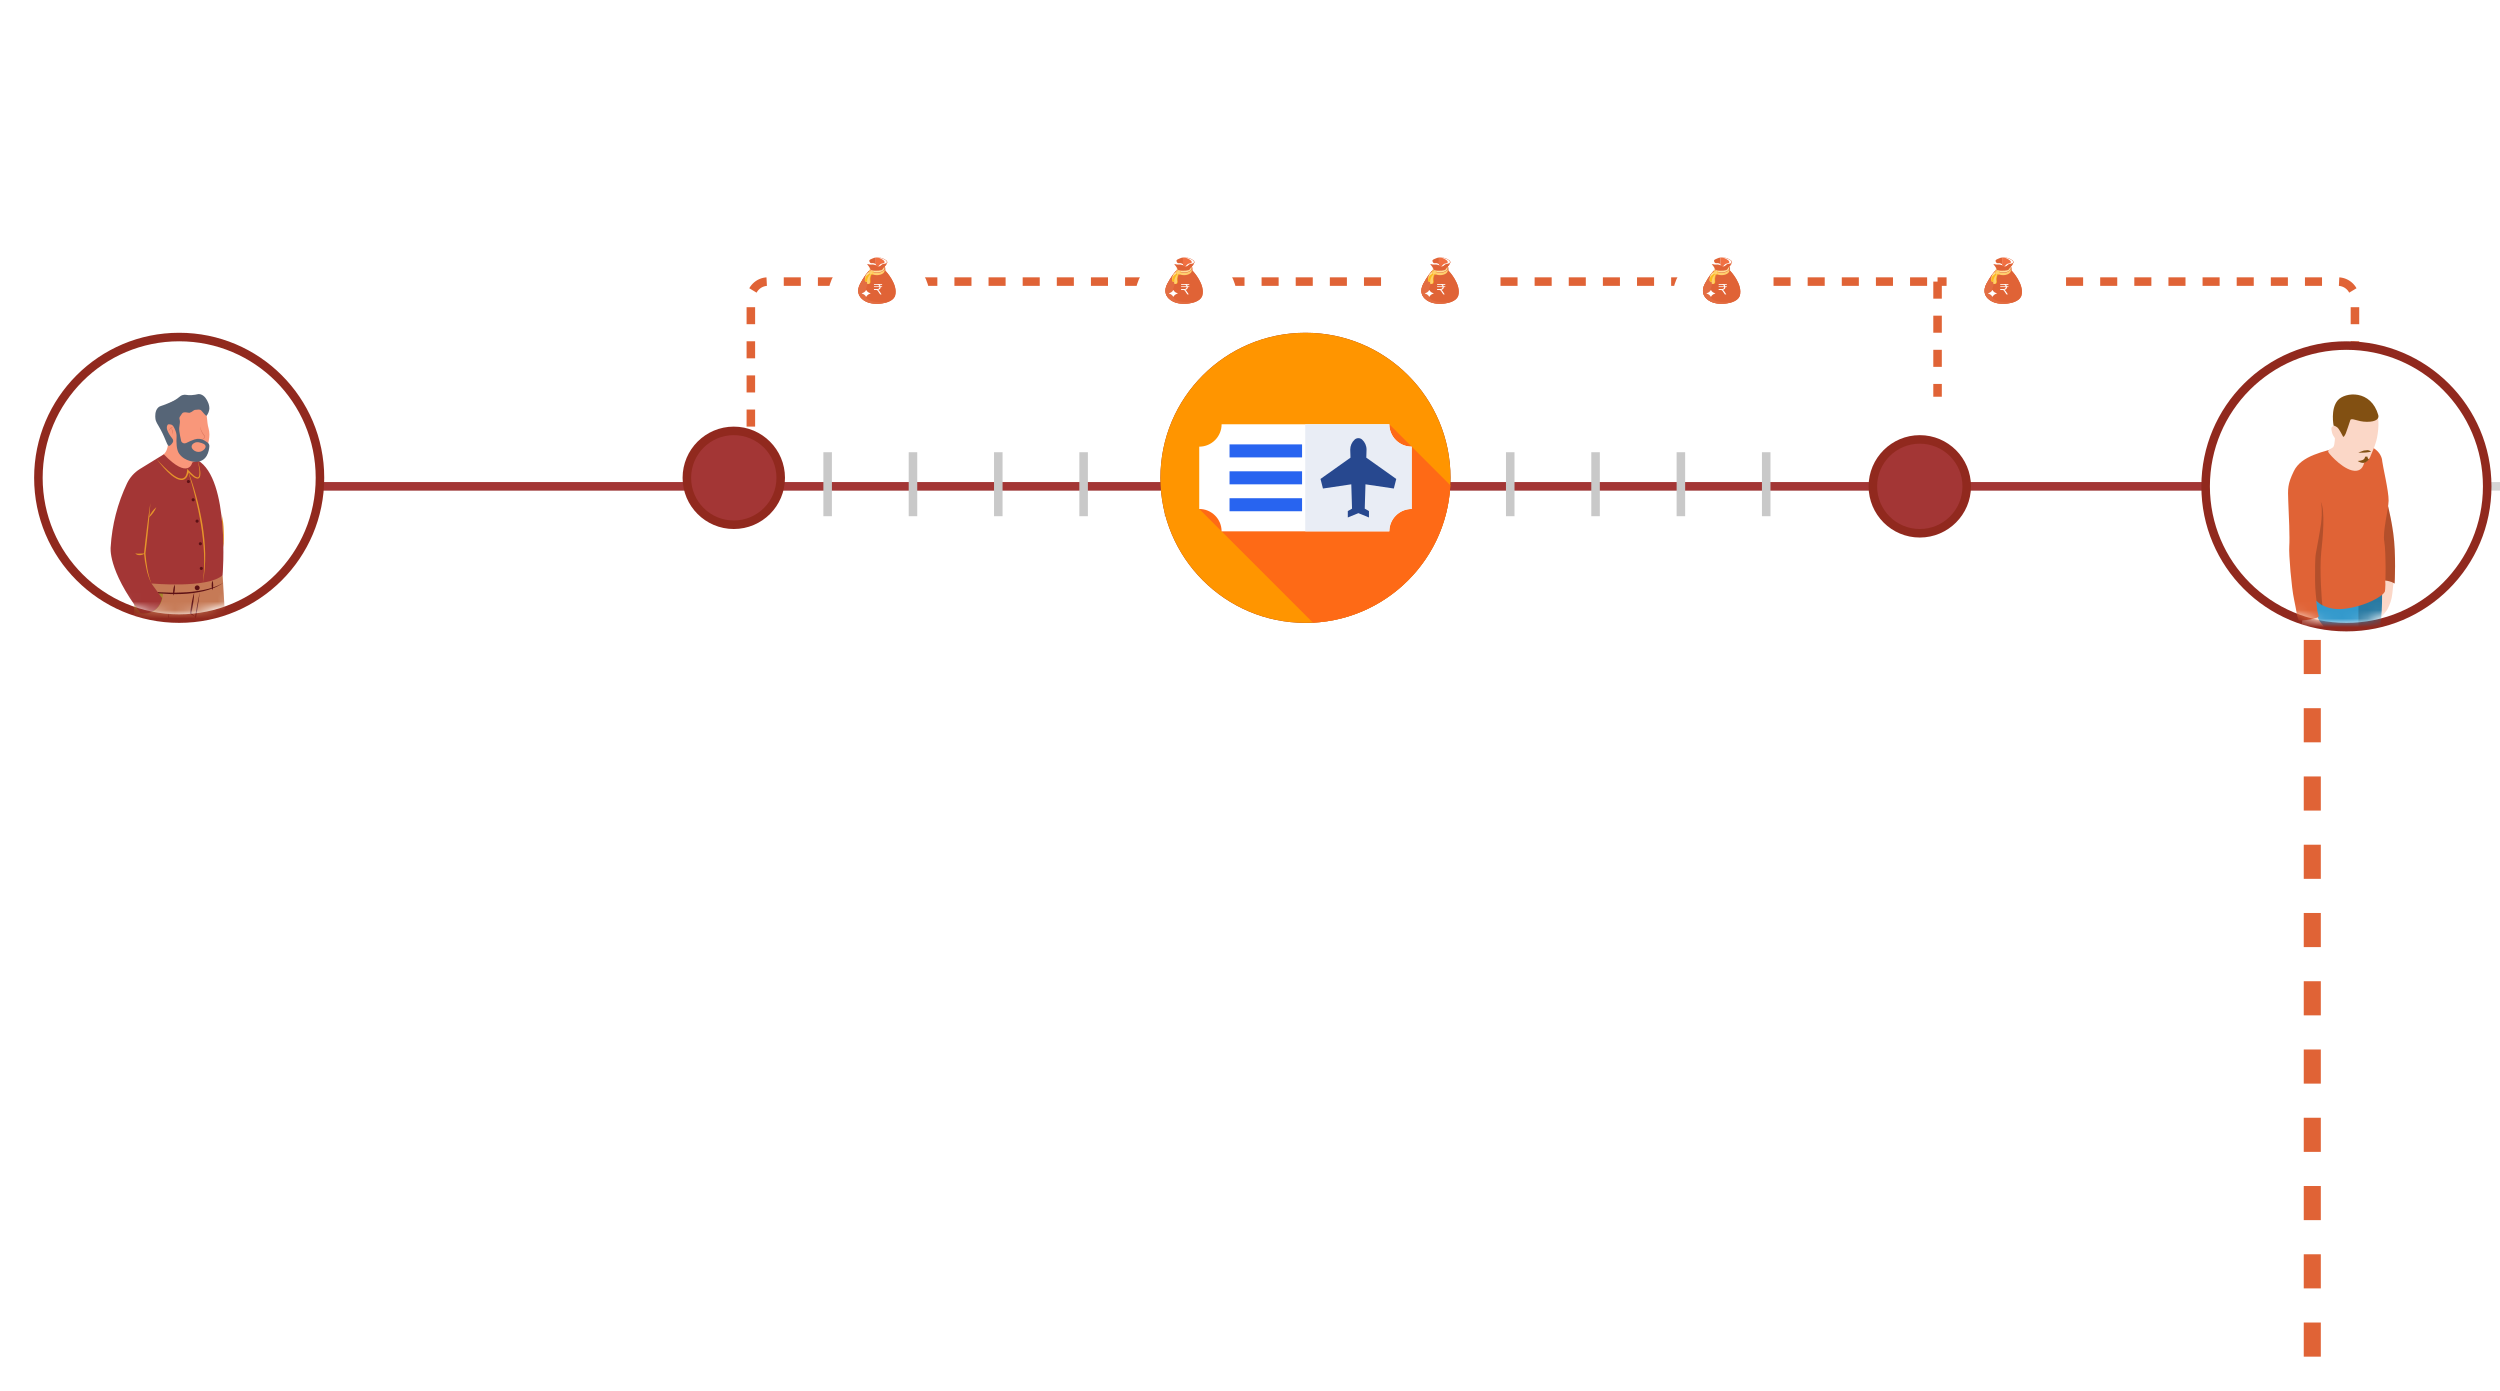<svg width="293" height="163" viewBox="0 0 293 163" fill="none" xmlns="http://www.w3.org/2000/svg">
<path d="M11 57C229.106 57 289.878 57 293 57" stroke="#D5D5D5"/>
<path d="M88 54V35C88 33.895 88.895 33 90 33H227.082M276 54V35C276 33.895 275.105 33 274 33H227.082M227.082 33V46.5" stroke="#E06336" stroke-dasharray="2 2"/>
<path d="M18 57C221.411 57 278.088 57 281 57" stroke="#A33635"/>
<circle cx="21" cy="56" r="16.5" fill="white" stroke="#91291E"/>
<circle cx="275" cy="57" r="16.5" fill="white" stroke="#91291E"/>
<circle cx="86" cy="56" r="5.5" fill="#A33635" stroke="#91291E"/>
<path d="M97 53V60.5" stroke="#C9C9C9"/>
<path d="M107 53V60.5" stroke="#C9C9C9"/>
<path d="M117 53V60.5" stroke="#C9C9C9"/>
<path d="M127 53V60.5" stroke="#C9C9C9"/>
<path d="M137 53V60.5" stroke="#C9C9C9"/>
<path d="M147 53V60.5" stroke="#C9C9C9"/>
<path d="M157 53V60.5" stroke="#C9C9C9"/>
<path d="M167 53V60.5" stroke="#C9C9C9"/>
<path d="M177 53V60.5" stroke="#C9C9C9"/>
<path d="M187 53V60.5" stroke="#C9C9C9"/>
<path d="M197 53V60.5" stroke="#C9C9C9"/>
<path d="M207 53V60.5" stroke="#C9C9C9"/>
<path d="M271 75V163" stroke="#E06336" stroke-width="2" stroke-dasharray="4 4"/>
<circle cx="225" cy="57" r="5.5" fill="#A33635" stroke="#91291E"/>
<g filter="url(#filter0_d_3884_26550)">
<circle cx="103" cy="33" r="6" fill="white"/>
</g>
<path d="M104.903 34.663C104.903 34.663 104.876 34.778 104.759 34.927C104.64 35.075 104.429 35.258 104.06 35.396C103.993 35.421 103.92 35.444 103.841 35.466C103.724 35.499 103.593 35.527 103.448 35.549C103.357 35.563 103.26 35.575 103.156 35.583C103.096 35.589 103.034 35.593 102.97 35.596H102.967C102.477 35.618 102.081 35.555 101.794 35.459C101.794 35.459 101.792 35.46 101.792 35.459C101.366 35.32 101.044 35.087 100.852 34.837C100.786 34.751 100.758 34.695 100.758 34.695C100.758 34.695 100.337 34.135 100.812 33.261C101.256 32.441 101.655 31.924 101.987 31.629L101.985 31.455C101.985 31.373 102.02 31.293 102.089 31.219V31.218C102.027 31.086 101.957 30.962 101.911 30.884C101.894 30.86 101.876 30.829 101.861 30.799L101.859 30.798C101.831 30.747 101.812 30.697 101.815 30.674C101.823 30.624 101.845 30.469 102.175 30.373C102.502 30.277 102.578 30.187 102.935 30.187C103.292 30.187 103.499 30.295 103.621 30.358C103.743 30.422 103.974 30.532 104 30.713C104.005 30.754 103.995 30.788 103.977 30.814C103.973 30.819 103.967 30.825 103.962 30.832C103.962 30.834 103.96 30.834 103.96 30.834C103.901 30.905 103.78 31.084 103.686 31.249C103.737 31.315 103.761 31.386 103.76 31.457L103.76 31.453V31.466L103.761 31.665C103.761 31.681 103.76 31.699 103.756 31.715C103.864 31.829 105.285 33.354 104.903 34.663Z" fill="#E06336"/>
<path d="M104.903 34.664C104.903 34.664 104.876 34.778 104.758 34.927C104.639 35.075 104.429 35.259 104.059 35.396C103.789 35.496 103.435 35.573 102.971 35.596C101.235 35.677 100.758 34.695 100.758 34.695C100.758 34.695 100.338 34.135 100.811 33.261C101.285 32.388 101.707 31.859 102.051 31.575C102.179 31.47 102.445 31.461 102.729 31.491C103.212 31.542 103.748 31.708 103.748 31.708C103.748 31.708 105.301 33.302 104.903 34.664L104.903 34.664Z" fill="#E06336"/>
<path d="M100.752 34.695C100.752 34.695 101.213 35.677 102.887 35.596C103.335 35.574 103.677 35.497 103.937 35.396C103.909 35.399 101.252 35.701 101.397 34.382C101.534 33.132 102.539 31.656 102.654 31.491C102.379 31.461 102.123 31.47 102 31.575C101.668 31.86 101.261 32.388 100.803 33.261C100.346 34.135 100.752 34.695 100.752 34.695V34.695Z" fill="#E36D42"/>
<path d="M101.873 31.481L101.874 31.712C101.874 31.849 101.961 31.986 102.136 32.091C102.487 32.302 103.058 32.302 103.411 32.091C103.589 31.985 103.678 31.846 103.677 31.707L103.677 31.476C103.677 31.615 103.584 31.718 103.406 31.824C103.053 32.035 102.495 32.015 102.144 31.804C101.97 31.699 101.874 31.619 101.873 31.481Z" fill="#FFCF6D"/>
<path d="M102.788 31.928C103.27 31.927 103.66 31.699 103.659 31.42C103.658 31.141 103.267 30.916 102.785 30.917C102.303 30.918 101.913 31.146 101.914 31.425C101.914 31.704 102.306 31.929 102.788 31.928Z" fill="#FFDD99"/>
<path d="M101.426 32.959C101.446 32.978 101.469 32.994 101.494 33.005C101.574 33.042 101.662 33.027 101.696 32.901C101.741 32.737 101.748 32.386 101.871 32.206C101.994 32.026 102.133 31.926 102.133 31.926L102.07 31.805L102.033 31.734C102.033 31.734 101.513 31.986 101.426 32.383C101.338 32.781 101.337 32.877 101.426 32.959Z" fill="#FFDD99"/>
<path d="M101.426 33.008C101.514 33.039 101.613 33.026 101.65 32.92C101.699 32.781 101.708 32.484 101.843 32.331C101.979 32.179 102.133 32.094 102.133 32.094L102.064 31.992C101.93 32.048 101.514 32.244 101.432 32.525C101.338 32.854 101.335 32.94 101.426 33.008Z" fill="#FCBA1E"/>
<path d="M101.617 30.96C101.617 30.96 101.974 31.359 102.006 31.569C102.038 31.78 103.016 31.761 103.29 31.665C103.29 31.665 103.417 31.638 103.491 31.488C103.566 31.338 103.858 31.032 103.937 30.973L101.617 30.96Z" fill="#E06336"/>
<path d="M101.761 30.912C101.807 30.95 101.944 31.036 102.215 31C102.485 30.965 102.864 31.189 102.864 31.189C103.029 31.262 103.165 31.192 103.285 31.056C103.406 30.921 103.662 30.909 103.662 30.909C103.662 30.909 103.962 30.876 103.935 30.699C103.908 30.522 103.664 30.416 103.534 30.354C103.405 30.291 103.185 30.187 102.806 30.187C102.426 30.187 102.347 30.274 101.998 30.367C101.65 30.46 101.625 30.612 101.618 30.66C101.61 30.708 101.715 30.874 101.761 30.912Z" fill="white"/>
<path d="M101.624 33.165C101.624 33.172 101.626 33.179 101.628 33.185C101.657 33.255 101.841 33.293 101.882 33.277L101.895 33.271C101.954 33.243 102.065 33.15 102.014 32.891C101.959 32.611 102.109 32.184 102.109 32.184C102.135 32.19 102.158 32.193 102.179 32.194C102.209 32.196 102.234 32.193 102.254 32.188C102.291 32.179 102.308 32.164 102.308 32.164C102.216 32.023 102.35 31.913 102.386 31.887C102.388 31.885 102.39 31.883 102.39 31.88C102.391 31.878 102.39 31.875 102.388 31.873C102.362 31.84 102.313 31.828 102.259 31.813C102.234 31.806 102.21 31.798 102.187 31.789C102.104 31.754 102.137 31.753 102.098 31.737C102.098 31.737 102.097 31.737 102.097 31.736C102.057 31.721 101.887 31.771 101.822 31.881C101.757 31.992 101.925 32.126 101.925 32.126C101.536 32.627 101.628 33.083 101.624 33.165Z" fill="#FCBA1E"/>
<path d="M101.626 33.241C101.626 33.248 101.627 33.255 101.631 33.262C101.697 33.279 101.764 33.285 101.788 33.277C101.793 33.275 101.798 33.273 101.804 33.271C101.876 33.24 102.009 33.143 101.948 32.87C101.881 32.576 102.062 32.126 102.062 32.126C102.093 32.133 102.121 32.136 102.147 32.137C102.183 32.138 102.213 32.135 102.236 32.13C102.261 32.125 102.284 32.116 102.303 32.104C102.195 31.962 102.34 31.85 102.39 31.817C102.361 31.81 102.332 31.801 102.304 31.792C102.204 31.755 102.244 31.754 102.197 31.737C102.196 31.737 102.196 31.737 102.196 31.737C102.147 31.721 101.943 31.773 101.864 31.889C101.785 32.006 101.988 32.146 101.988 32.146C101.519 32.674 101.63 33.154 101.626 33.241Z" fill="#FFCF6D"/>
<path d="M102.695 30.187C103.031 30.187 103.224 30.3 103.339 30.368L103.359 30.38C103.471 30.445 103.657 30.555 103.676 30.708C103.678 30.72 103.678 30.733 103.675 30.744C103.673 30.756 103.668 30.767 103.661 30.776C103.621 30.834 103.52 30.861 103.482 30.867C103.451 30.869 103.211 30.891 103.088 31.061C103.012 31.167 102.94 31.218 102.869 31.218C102.841 31.218 102.812 31.21 102.781 31.194C102.737 31.163 102.693 31.135 102.646 31.109V30.188C102.662 30.187 102.678 30.187 102.695 30.187Z" fill="#F17042"/>
<path d="M102.113 30.356C102.194 30.328 102.255 30.3 102.31 30.275C102.418 30.226 102.493 30.192 102.646 30.187V30.96C102.555 30.905 102.421 30.84 102.3 30.84C102.282 30.84 102.265 30.841 102.248 30.844C102.221 30.849 102.193 30.851 102.166 30.851C102.045 30.851 101.982 30.798 101.961 30.774C101.935 30.746 101.876 30.619 101.873 30.585C101.878 30.545 101.895 30.433 102.113 30.356L102.113 30.356Z" fill="#E06336"/>
<path d="M102.003 34.413C101.897 34.441 101.802 34.486 101.723 34.545C101.644 34.603 101.585 34.675 101.552 34.755C101.537 34.779 101.495 34.779 101.481 34.755C101.445 34.675 101.385 34.603 101.306 34.544C101.227 34.484 101.131 34.44 101.025 34.413C100.992 34.406 100.992 34.37 101.025 34.363C101.13 34.336 101.226 34.291 101.305 34.231C101.386 34.174 101.447 34.099 101.481 34.021C101.495 33.993 101.537 33.993 101.552 34.021C101.586 34.1 101.644 34.172 101.723 34.231C101.803 34.288 101.898 34.335 102.003 34.363C102.041 34.37 102.041 34.406 102.003 34.413Z" fill="white"/>
<path d="M103.149 34.5L102.895 34.114C102.876 34.082 102.856 34.057 102.835 34.038C102.814 34.02 102.791 34.007 102.765 33.999C102.739 33.991 102.709 33.987 102.672 33.987H102.427V33.881H102.775C102.876 33.881 102.95 33.86 103 33.819C103.049 33.777 103.074 33.715 103.075 33.634L103.097 33.647H102.427V33.555H103.097L103.072 33.575C103.063 33.512 103.034 33.465 102.986 33.433C102.939 33.4 102.873 33.383 102.789 33.383H102.427V33.291H103.384V33.383H103.027L103.06 33.363C103.103 33.384 103.137 33.414 103.163 33.452C103.188 33.488 103.203 33.531 103.209 33.58L103.18 33.555H103.384V33.647H103.185L103.212 33.622C103.216 33.695 103.202 33.758 103.169 33.812C103.139 33.866 103.092 33.908 103.031 33.937C102.97 33.966 102.896 33.98 102.808 33.98V33.965H102.835C102.878 33.965 102.917 33.975 102.952 33.996C102.987 34.016 103.021 34.052 103.055 34.104L103.317 34.5H103.149Z" fill="white"/>
<g filter="url(#filter1_d_3884_26550)">
<circle cx="139" cy="33" r="6" fill="white"/>
</g>
<path d="M140.903 34.663C140.903 34.663 140.876 34.778 140.759 34.927C140.64 35.075 140.429 35.258 140.06 35.396C139.993 35.421 139.92 35.444 139.841 35.466C139.724 35.499 139.593 35.527 139.448 35.549C139.357 35.563 139.26 35.575 139.156 35.583C139.096 35.589 139.034 35.593 138.97 35.596H138.967C138.477 35.618 138.081 35.555 137.794 35.459C137.794 35.459 137.792 35.46 137.792 35.459C137.366 35.32 137.044 35.087 136.852 34.837C136.786 34.751 136.758 34.695 136.758 34.695C136.758 34.695 136.337 34.135 136.812 33.261C137.256 32.441 137.655 31.924 137.987 31.629L137.985 31.455C137.985 31.373 138.02 31.293 138.089 31.219V31.218C138.027 31.086 137.957 30.962 137.911 30.884C137.894 30.86 137.876 30.829 137.861 30.799L137.859 30.798C137.831 30.747 137.812 30.697 137.815 30.674C137.823 30.624 137.845 30.469 138.175 30.373C138.502 30.277 138.578 30.187 138.935 30.187C139.292 30.187 139.499 30.295 139.621 30.358C139.743 30.422 139.974 30.532 140 30.713C140.005 30.754 139.995 30.788 139.977 30.814C139.973 30.819 139.967 30.825 139.962 30.832C139.962 30.834 139.96 30.834 139.96 30.834C139.901 30.905 139.78 31.084 139.686 31.249C139.737 31.315 139.761 31.386 139.76 31.457L139.76 31.453V31.466L139.761 31.665C139.761 31.681 139.76 31.699 139.756 31.715C139.864 31.829 141.285 33.354 140.903 34.663Z" fill="#E06336"/>
<path d="M140.903 34.664C140.903 34.664 140.876 34.778 140.758 34.927C140.639 35.075 140.429 35.259 140.059 35.396C139.789 35.496 139.435 35.573 138.971 35.596C137.235 35.677 136.758 34.695 136.758 34.695C136.758 34.695 136.338 34.135 136.811 33.261C137.285 32.388 137.707 31.859 138.051 31.575C138.179 31.47 138.445 31.461 138.729 31.491C139.212 31.542 139.748 31.708 139.748 31.708C139.748 31.708 141.301 33.302 140.903 34.664L140.903 34.664Z" fill="#E06336"/>
<path d="M136.752 34.695C136.752 34.695 137.213 35.677 138.887 35.596C139.335 35.574 139.677 35.497 139.937 35.396C139.909 35.399 137.252 35.701 137.397 34.382C137.534 33.132 138.539 31.656 138.654 31.491C138.379 31.461 138.123 31.47 138 31.575C137.668 31.86 137.261 32.388 136.803 33.261C136.346 34.135 136.752 34.695 136.752 34.695V34.695Z" fill="#E36D42"/>
<path d="M137.873 31.481L137.874 31.712C137.874 31.849 137.961 31.986 138.136 32.091C138.487 32.302 139.058 32.302 139.411 32.091C139.589 31.985 139.678 31.846 139.677 31.707L139.677 31.476C139.677 31.615 139.584 31.718 139.406 31.824C139.053 32.035 138.495 32.015 138.144 31.804C137.97 31.699 137.874 31.619 137.873 31.481Z" fill="#FFCF6D"/>
<path d="M138.788 31.928C139.27 31.927 139.66 31.699 139.659 31.42C139.658 31.141 139.267 30.916 138.785 30.917C138.303 30.918 137.913 31.146 137.914 31.425C137.914 31.704 138.306 31.929 138.788 31.928Z" fill="#FFDD99"/>
<path d="M137.426 32.959C137.446 32.978 137.469 32.994 137.494 33.005C137.574 33.042 137.662 33.027 137.696 32.901C137.741 32.737 137.748 32.386 137.871 32.206C137.994 32.026 138.133 31.926 138.133 31.926L138.07 31.805L138.033 31.734C138.033 31.734 137.513 31.986 137.426 32.383C137.338 32.781 137.337 32.877 137.426 32.959Z" fill="#FFDD99"/>
<path d="M137.426 33.008C137.514 33.039 137.613 33.026 137.65 32.92C137.699 32.781 137.708 32.484 137.843 32.331C137.979 32.179 138.133 32.094 138.133 32.094L138.064 31.992C137.93 32.048 137.514 32.244 137.432 32.525C137.338 32.854 137.335 32.94 137.426 33.008Z" fill="#FCBA1E"/>
<path d="M137.617 30.96C137.617 30.96 137.974 31.359 138.006 31.569C138.038 31.78 139.016 31.761 139.29 31.665C139.29 31.665 139.417 31.638 139.491 31.488C139.566 31.338 139.858 31.032 139.937 30.973L137.617 30.96Z" fill="#E06336"/>
<path d="M137.761 30.912C137.807 30.95 137.944 31.036 138.215 31C138.485 30.965 138.864 31.189 138.864 31.189C139.029 31.262 139.165 31.192 139.285 31.056C139.406 30.921 139.662 30.909 139.662 30.909C139.662 30.909 139.962 30.876 139.935 30.699C139.908 30.522 139.664 30.416 139.534 30.354C139.405 30.291 139.185 30.187 138.806 30.187C138.426 30.187 138.347 30.274 137.998 30.367C137.65 30.46 137.625 30.612 137.618 30.66C137.61 30.708 137.715 30.874 137.761 30.912Z" fill="white"/>
<path d="M137.624 33.165C137.624 33.172 137.626 33.179 137.628 33.185C137.657 33.255 137.841 33.293 137.882 33.277L137.895 33.271C137.954 33.243 138.065 33.15 138.014 32.891C137.959 32.611 138.109 32.184 138.109 32.184C138.135 32.19 138.158 32.193 138.179 32.194C138.209 32.196 138.234 32.193 138.254 32.188C138.291 32.179 138.308 32.164 138.308 32.164C138.216 32.023 138.35 31.913 138.386 31.887C138.388 31.885 138.39 31.883 138.39 31.88C138.391 31.878 138.39 31.875 138.388 31.873C138.362 31.84 138.313 31.828 138.259 31.813C138.234 31.806 138.21 31.798 138.187 31.789C138.104 31.754 138.137 31.753 138.098 31.737C138.098 31.737 138.097 31.737 138.097 31.736C138.057 31.721 137.887 31.771 137.822 31.881C137.757 31.992 137.925 32.126 137.925 32.126C137.536 32.627 137.628 33.083 137.624 33.165Z" fill="#FCBA1E"/>
<path d="M137.626 33.241C137.626 33.248 137.627 33.255 137.631 33.262C137.697 33.279 137.764 33.285 137.788 33.277C137.793 33.275 137.798 33.273 137.804 33.271C137.876 33.24 138.009 33.143 137.948 32.87C137.881 32.576 138.062 32.126 138.062 32.126C138.093 32.133 138.121 32.136 138.147 32.137C138.183 32.138 138.213 32.135 138.236 32.13C138.261 32.125 138.284 32.116 138.303 32.104C138.195 31.962 138.34 31.85 138.39 31.817C138.361 31.81 138.332 31.801 138.304 31.792C138.204 31.755 138.244 31.754 138.197 31.737C138.196 31.737 138.196 31.737 138.196 31.737C138.147 31.721 137.943 31.773 137.864 31.889C137.785 32.006 137.988 32.146 137.988 32.146C137.519 32.674 137.63 33.154 137.626 33.241Z" fill="#FFCF6D"/>
<path d="M138.695 30.187C139.031 30.187 139.224 30.3 139.339 30.368L139.359 30.38C139.471 30.445 139.657 30.555 139.676 30.708C139.678 30.72 139.678 30.733 139.675 30.744C139.673 30.756 139.668 30.767 139.661 30.776C139.621 30.834 139.52 30.861 139.482 30.867C139.451 30.869 139.211 30.891 139.088 31.061C139.012 31.167 138.94 31.218 138.869 31.218C138.841 31.218 138.812 31.21 138.781 31.194C138.737 31.163 138.693 31.135 138.646 31.109V30.188C138.662 30.187 138.678 30.187 138.695 30.187Z" fill="#F17042"/>
<path d="M138.113 30.356C138.194 30.328 138.255 30.3 138.31 30.275C138.418 30.226 138.493 30.192 138.646 30.187V30.96C138.555 30.905 138.421 30.84 138.3 30.84C138.282 30.84 138.265 30.841 138.248 30.844C138.221 30.849 138.193 30.851 138.166 30.851C138.045 30.851 137.982 30.798 137.961 30.774C137.935 30.746 137.876 30.619 137.873 30.585C137.878 30.545 137.895 30.433 138.113 30.356L138.113 30.356Z" fill="#E06336"/>
<path d="M138.003 34.413C137.897 34.441 137.802 34.486 137.723 34.545C137.644 34.603 137.585 34.675 137.552 34.755C137.537 34.779 137.495 34.779 137.481 34.755C137.445 34.675 137.385 34.603 137.306 34.544C137.227 34.484 137.131 34.44 137.025 34.413C136.992 34.406 136.992 34.37 137.025 34.363C137.13 34.336 137.226 34.291 137.305 34.231C137.386 34.174 137.447 34.099 137.481 34.021C137.495 33.993 137.537 33.993 137.552 34.021C137.586 34.1 137.644 34.172 137.723 34.231C137.803 34.288 137.898 34.335 138.003 34.363C138.041 34.37 138.041 34.406 138.003 34.413Z" fill="white"/>
<path d="M139.149 34.5L138.895 34.114C138.876 34.082 138.856 34.057 138.835 34.038C138.814 34.02 138.791 34.007 138.765 33.999C138.739 33.991 138.709 33.987 138.672 33.987H138.427V33.881H138.775C138.876 33.881 138.95 33.86 139 33.819C139.049 33.777 139.074 33.715 139.075 33.634L139.097 33.647H138.427V33.555H139.097L139.072 33.575C139.063 33.512 139.034 33.465 138.986 33.433C138.939 33.4 138.873 33.383 138.789 33.383H138.427V33.291H139.384V33.383H139.027L139.06 33.363C139.103 33.384 139.137 33.414 139.163 33.452C139.188 33.488 139.203 33.531 139.209 33.58L139.18 33.555H139.384V33.647H139.185L139.212 33.622C139.216 33.695 139.202 33.758 139.169 33.812C139.139 33.866 139.092 33.908 139.031 33.937C138.97 33.966 138.896 33.98 138.808 33.98V33.965H138.835C138.878 33.965 138.917 33.975 138.952 33.996C138.987 34.016 139.021 34.052 139.055 34.104L139.317 34.5H139.149Z" fill="white"/>
<g filter="url(#filter2_d_3884_26550)">
<circle cx="169" cy="33" r="6" fill="white"/>
</g>
<path d="M170.903 34.663C170.903 34.663 170.876 34.778 170.759 34.927C170.64 35.075 170.429 35.258 170.06 35.396C169.993 35.421 169.92 35.444 169.841 35.466C169.724 35.499 169.593 35.527 169.448 35.549C169.357 35.563 169.26 35.575 169.156 35.583C169.096 35.589 169.034 35.593 168.97 35.596H168.967C168.477 35.618 168.081 35.555 167.794 35.459C167.794 35.459 167.792 35.46 167.792 35.459C167.366 35.32 167.044 35.087 166.852 34.837C166.786 34.751 166.758 34.695 166.758 34.695C166.758 34.695 166.337 34.135 166.812 33.261C167.256 32.441 167.655 31.924 167.987 31.629L167.985 31.455C167.985 31.373 168.02 31.293 168.089 31.219V31.218C168.027 31.086 167.957 30.962 167.911 30.884C167.894 30.86 167.876 30.829 167.861 30.799L167.859 30.798C167.831 30.747 167.812 30.697 167.815 30.674C167.823 30.624 167.845 30.469 168.175 30.373C168.502 30.277 168.578 30.187 168.935 30.187C169.292 30.187 169.499 30.295 169.621 30.358C169.743 30.422 169.974 30.532 170 30.713C170.005 30.754 169.995 30.788 169.977 30.814C169.973 30.819 169.967 30.825 169.962 30.832C169.962 30.834 169.96 30.834 169.96 30.834C169.901 30.905 169.78 31.084 169.686 31.249C169.737 31.315 169.761 31.386 169.76 31.457L169.76 31.453V31.466L169.761 31.665C169.761 31.681 169.76 31.699 169.756 31.715C169.864 31.829 171.285 33.354 170.903 34.663Z" fill="#E06336"/>
<path d="M170.903 34.664C170.903 34.664 170.876 34.778 170.758 34.927C170.639 35.075 170.429 35.259 170.059 35.396C169.789 35.496 169.435 35.573 168.971 35.596C167.235 35.677 166.758 34.695 166.758 34.695C166.758 34.695 166.338 34.135 166.811 33.261C167.285 32.388 167.707 31.859 168.051 31.575C168.179 31.47 168.445 31.461 168.729 31.491C169.212 31.542 169.748 31.708 169.748 31.708C169.748 31.708 171.301 33.302 170.903 34.664L170.903 34.664Z" fill="#E06336"/>
<path d="M166.752 34.695C166.752 34.695 167.213 35.677 168.887 35.596C169.335 35.574 169.677 35.497 169.937 35.396C169.909 35.399 167.252 35.701 167.397 34.382C167.534 33.132 168.539 31.656 168.654 31.491C168.379 31.461 168.123 31.47 168 31.575C167.668 31.86 167.261 32.388 166.803 33.261C166.346 34.135 166.752 34.695 166.752 34.695V34.695Z" fill="#E36D42"/>
<path d="M167.873 31.481L167.874 31.712C167.874 31.849 167.961 31.986 168.136 32.091C168.487 32.302 169.058 32.302 169.411 32.091C169.589 31.985 169.678 31.846 169.677 31.707L169.677 31.476C169.677 31.615 169.584 31.718 169.406 31.824C169.053 32.035 168.495 32.015 168.144 31.804C167.97 31.699 167.874 31.619 167.873 31.481Z" fill="#FFCF6D"/>
<path d="M168.788 31.928C169.27 31.927 169.66 31.699 169.659 31.42C169.658 31.141 169.267 30.916 168.785 30.917C168.303 30.918 167.913 31.146 167.914 31.425C167.914 31.704 168.306 31.929 168.788 31.928Z" fill="#FFDD99"/>
<path d="M167.426 32.959C167.446 32.978 167.469 32.994 167.494 33.005C167.574 33.042 167.662 33.027 167.696 32.901C167.741 32.737 167.748 32.386 167.871 32.206C167.994 32.026 168.133 31.926 168.133 31.926L168.07 31.805L168.033 31.734C168.033 31.734 167.513 31.986 167.426 32.383C167.338 32.781 167.337 32.877 167.426 32.959Z" fill="#FFDD99"/>
<path d="M167.426 33.008C167.514 33.039 167.613 33.026 167.65 32.92C167.699 32.781 167.708 32.484 167.843 32.331C167.979 32.179 168.133 32.094 168.133 32.094L168.064 31.992C167.93 32.048 167.514 32.244 167.432 32.525C167.338 32.854 167.335 32.94 167.426 33.008Z" fill="#FCBA1E"/>
<path d="M167.617 30.96C167.617 30.96 167.974 31.359 168.006 31.569C168.038 31.78 169.016 31.761 169.29 31.665C169.29 31.665 169.417 31.638 169.491 31.488C169.566 31.338 169.858 31.032 169.937 30.973L167.617 30.96Z" fill="#E06336"/>
<path d="M167.761 30.912C167.807 30.95 167.944 31.036 168.215 31C168.485 30.965 168.864 31.189 168.864 31.189C169.029 31.262 169.165 31.192 169.285 31.056C169.406 30.921 169.662 30.909 169.662 30.909C169.662 30.909 169.962 30.876 169.935 30.699C169.908 30.522 169.664 30.416 169.534 30.354C169.405 30.291 169.185 30.187 168.806 30.187C168.426 30.187 168.347 30.274 167.998 30.367C167.65 30.46 167.625 30.612 167.618 30.66C167.61 30.708 167.715 30.874 167.761 30.912Z" fill="white"/>
<path d="M167.624 33.165C167.624 33.172 167.626 33.179 167.628 33.185C167.657 33.255 167.841 33.293 167.882 33.277L167.895 33.271C167.954 33.243 168.065 33.15 168.014 32.891C167.959 32.611 168.109 32.184 168.109 32.184C168.135 32.19 168.158 32.193 168.179 32.194C168.209 32.196 168.234 32.193 168.254 32.188C168.291 32.179 168.308 32.164 168.308 32.164C168.216 32.023 168.35 31.913 168.386 31.887C168.388 31.885 168.39 31.883 168.39 31.88C168.391 31.878 168.39 31.875 168.388 31.873C168.362 31.84 168.313 31.828 168.259 31.813C168.234 31.806 168.21 31.798 168.187 31.789C168.104 31.754 168.137 31.753 168.098 31.737C168.098 31.737 168.097 31.737 168.097 31.736C168.057 31.721 167.887 31.771 167.822 31.881C167.757 31.992 167.925 32.126 167.925 32.126C167.536 32.627 167.628 33.083 167.624 33.165Z" fill="#FCBA1E"/>
<path d="M167.626 33.241C167.626 33.248 167.627 33.255 167.631 33.262C167.697 33.279 167.764 33.285 167.788 33.277C167.793 33.275 167.798 33.273 167.804 33.271C167.876 33.24 168.009 33.143 167.948 32.87C167.881 32.576 168.062 32.126 168.062 32.126C168.093 32.133 168.121 32.136 168.147 32.137C168.183 32.138 168.213 32.135 168.236 32.13C168.261 32.125 168.284 32.116 168.303 32.104C168.195 31.962 168.34 31.85 168.39 31.817C168.361 31.81 168.332 31.801 168.304 31.792C168.204 31.755 168.244 31.754 168.197 31.737C168.196 31.737 168.196 31.737 168.196 31.737C168.147 31.721 167.943 31.773 167.864 31.889C167.785 32.006 167.988 32.146 167.988 32.146C167.519 32.674 167.63 33.154 167.626 33.241Z" fill="#FFCF6D"/>
<path d="M168.695 30.187C169.031 30.187 169.224 30.3 169.339 30.368L169.359 30.38C169.471 30.445 169.657 30.555 169.676 30.708C169.678 30.72 169.678 30.733 169.675 30.744C169.673 30.756 169.668 30.767 169.661 30.776C169.621 30.834 169.52 30.861 169.482 30.867C169.451 30.869 169.211 30.891 169.088 31.061C169.012 31.167 168.94 31.218 168.869 31.218C168.841 31.218 168.812 31.21 168.781 31.194C168.737 31.163 168.693 31.135 168.646 31.109V30.188C168.662 30.187 168.678 30.187 168.695 30.187Z" fill="#F17042"/>
<path d="M168.113 30.356C168.194 30.328 168.255 30.3 168.31 30.275C168.418 30.226 168.493 30.192 168.646 30.187V30.96C168.555 30.905 168.421 30.84 168.3 30.84C168.282 30.84 168.265 30.841 168.248 30.844C168.221 30.849 168.193 30.851 168.166 30.851C168.045 30.851 167.982 30.798 167.961 30.774C167.935 30.746 167.876 30.619 167.873 30.585C167.878 30.545 167.895 30.433 168.113 30.356L168.113 30.356Z" fill="#E06336"/>
<path d="M168.003 34.413C167.897 34.441 167.802 34.486 167.723 34.545C167.644 34.603 167.585 34.675 167.552 34.755C167.537 34.779 167.495 34.779 167.481 34.755C167.445 34.675 167.385 34.603 167.306 34.544C167.227 34.484 167.131 34.44 167.025 34.413C166.992 34.406 166.992 34.37 167.025 34.363C167.13 34.336 167.226 34.291 167.305 34.231C167.386 34.174 167.447 34.099 167.481 34.021C167.495 33.993 167.537 33.993 167.552 34.021C167.586 34.1 167.644 34.172 167.723 34.231C167.803 34.288 167.898 34.335 168.003 34.363C168.041 34.37 168.041 34.406 168.003 34.413Z" fill="white"/>
<path d="M169.149 34.5L168.895 34.114C168.876 34.082 168.856 34.057 168.835 34.038C168.814 34.02 168.791 34.007 168.765 33.999C168.739 33.991 168.709 33.987 168.672 33.987H168.427V33.881H168.775C168.876 33.881 168.95 33.86 169 33.819C169.049 33.777 169.074 33.715 169.075 33.634L169.097 33.647H168.427V33.555H169.097L169.072 33.575C169.063 33.512 169.034 33.465 168.986 33.433C168.939 33.4 168.873 33.383 168.789 33.383H168.427V33.291H169.384V33.383H169.027L169.06 33.363C169.103 33.384 169.137 33.414 169.163 33.452C169.188 33.488 169.203 33.531 169.209 33.58L169.18 33.555H169.384V33.647H169.185L169.212 33.622C169.216 33.695 169.202 33.758 169.169 33.812C169.139 33.866 169.092 33.908 169.031 33.937C168.97 33.966 168.896 33.98 168.808 33.98V33.965H168.835C168.878 33.965 168.917 33.975 168.952 33.996C168.987 34.016 169.021 34.052 169.055 34.104L169.317 34.5H169.149Z" fill="white"/>
<g filter="url(#filter3_d_3884_26550)">
<circle cx="202" cy="33" r="6" fill="white"/>
</g>
<path d="M203.903 34.663C203.903 34.663 203.876 34.778 203.759 34.927C203.64 35.075 203.429 35.258 203.06 35.396C202.993 35.421 202.92 35.444 202.841 35.466C202.724 35.499 202.593 35.527 202.448 35.549C202.357 35.563 202.26 35.575 202.156 35.583C202.096 35.589 202.034 35.593 201.97 35.596H201.967C201.477 35.618 201.081 35.555 200.794 35.459C200.794 35.459 200.792 35.46 200.792 35.459C200.366 35.32 200.044 35.087 199.852 34.837C199.786 34.751 199.758 34.695 199.758 34.695C199.758 34.695 199.337 34.135 199.812 33.261C200.256 32.441 200.655 31.924 200.987 31.629L200.985 31.455C200.985 31.373 201.02 31.293 201.089 31.219V31.218C201.027 31.086 200.957 30.962 200.911 30.884C200.894 30.86 200.876 30.829 200.861 30.799L200.859 30.798C200.831 30.747 200.812 30.697 200.815 30.674C200.823 30.624 200.845 30.469 201.175 30.373C201.502 30.277 201.578 30.187 201.935 30.187C202.292 30.187 202.499 30.295 202.621 30.358C202.743 30.422 202.974 30.532 203 30.713C203.005 30.754 202.995 30.788 202.977 30.814C202.973 30.819 202.967 30.825 202.962 30.832C202.962 30.834 202.96 30.834 202.96 30.834C202.901 30.905 202.78 31.084 202.686 31.249C202.737 31.315 202.761 31.386 202.76 31.457L202.76 31.453V31.466L202.761 31.665C202.761 31.681 202.76 31.699 202.756 31.715C202.864 31.829 204.285 33.354 203.903 34.663Z" fill="#E06336"/>
<path d="M203.903 34.664C203.903 34.664 203.876 34.778 203.758 34.927C203.639 35.075 203.429 35.259 203.059 35.396C202.789 35.496 202.435 35.573 201.971 35.596C200.235 35.677 199.758 34.695 199.758 34.695C199.758 34.695 199.338 34.135 199.811 33.261C200.285 32.388 200.707 31.859 201.051 31.575C201.179 31.47 201.445 31.461 201.729 31.491C202.212 31.542 202.748 31.708 202.748 31.708C202.748 31.708 204.301 33.302 203.903 34.664L203.903 34.664Z" fill="#E06336"/>
<path d="M199.752 34.695C199.752 34.695 200.213 35.677 201.887 35.596C202.335 35.574 202.677 35.497 202.937 35.396C202.909 35.399 200.252 35.701 200.397 34.382C200.534 33.132 201.539 31.656 201.654 31.491C201.379 31.461 201.123 31.47 201 31.575C200.668 31.86 200.261 32.388 199.803 33.261C199.346 34.135 199.752 34.695 199.752 34.695V34.695Z" fill="#E36D42"/>
<path d="M200.873 31.481L200.874 31.712C200.874 31.849 200.961 31.986 201.136 32.091C201.487 32.302 202.058 32.302 202.411 32.091C202.589 31.985 202.678 31.846 202.677 31.707L202.677 31.476C202.677 31.615 202.584 31.718 202.406 31.824C202.053 32.035 201.495 32.015 201.144 31.804C200.97 31.699 200.874 31.619 200.873 31.481Z" fill="#FFCF6D"/>
<path d="M201.788 31.928C202.27 31.927 202.66 31.699 202.659 31.42C202.658 31.141 202.267 30.916 201.785 30.917C201.303 30.918 200.913 31.146 200.914 31.425C200.914 31.704 201.306 31.929 201.788 31.928Z" fill="#FFDD99"/>
<path d="M200.426 32.959C200.446 32.978 200.469 32.994 200.494 33.005C200.574 33.042 200.662 33.027 200.696 32.901C200.741 32.737 200.748 32.386 200.871 32.206C200.994 32.026 201.133 31.926 201.133 31.926L201.07 31.805L201.033 31.734C201.033 31.734 200.513 31.986 200.426 32.383C200.338 32.781 200.337 32.877 200.426 32.959Z" fill="#FFDD99"/>
<path d="M200.426 33.008C200.514 33.039 200.613 33.026 200.65 32.92C200.699 32.781 200.708 32.484 200.843 32.331C200.979 32.179 201.133 32.094 201.133 32.094L201.064 31.992C200.93 32.048 200.514 32.244 200.432 32.525C200.338 32.854 200.335 32.94 200.426 33.008Z" fill="#FCBA1E"/>
<path d="M200.617 30.96C200.617 30.96 200.974 31.359 201.006 31.569C201.038 31.78 202.016 31.761 202.29 31.665C202.29 31.665 202.417 31.638 202.491 31.488C202.566 31.338 202.858 31.032 202.937 30.973L200.617 30.96Z" fill="#E06336"/>
<path d="M200.761 30.912C200.807 30.95 200.944 31.036 201.215 31C201.485 30.965 201.864 31.189 201.864 31.189C202.029 31.262 202.165 31.192 202.285 31.056C202.406 30.921 202.662 30.909 202.662 30.909C202.662 30.909 202.962 30.876 202.935 30.699C202.908 30.522 202.664 30.416 202.534 30.354C202.405 30.291 202.185 30.187 201.806 30.187C201.426 30.187 201.347 30.274 200.998 30.367C200.65 30.46 200.625 30.612 200.618 30.66C200.61 30.708 200.715 30.874 200.761 30.912Z" fill="white"/>
<path d="M200.624 33.165C200.624 33.172 200.626 33.179 200.628 33.185C200.657 33.255 200.841 33.293 200.882 33.277L200.895 33.271C200.954 33.243 201.065 33.15 201.014 32.891C200.959 32.611 201.109 32.184 201.109 32.184C201.135 32.19 201.158 32.193 201.179 32.194C201.209 32.196 201.234 32.193 201.254 32.188C201.291 32.179 201.308 32.164 201.308 32.164C201.216 32.023 201.35 31.913 201.386 31.887C201.388 31.885 201.39 31.883 201.39 31.88C201.391 31.878 201.39 31.875 201.388 31.873C201.362 31.84 201.313 31.828 201.259 31.813C201.234 31.806 201.21 31.798 201.187 31.789C201.104 31.754 201.137 31.753 201.098 31.737C201.098 31.737 201.097 31.737 201.097 31.736C201.057 31.721 200.887 31.771 200.822 31.881C200.757 31.992 200.925 32.126 200.925 32.126C200.536 32.627 200.628 33.083 200.624 33.165Z" fill="#FCBA1E"/>
<path d="M200.626 33.241C200.626 33.248 200.627 33.255 200.631 33.262C200.697 33.279 200.764 33.285 200.788 33.277C200.793 33.275 200.798 33.273 200.804 33.271C200.876 33.24 201.009 33.143 200.948 32.87C200.881 32.576 201.062 32.126 201.062 32.126C201.093 32.133 201.121 32.136 201.147 32.137C201.183 32.138 201.213 32.135 201.236 32.13C201.261 32.125 201.284 32.116 201.303 32.104C201.195 31.962 201.34 31.85 201.39 31.817C201.361 31.81 201.332 31.801 201.304 31.792C201.204 31.755 201.244 31.754 201.197 31.737C201.196 31.737 201.196 31.737 201.196 31.737C201.147 31.721 200.943 31.773 200.864 31.889C200.785 32.006 200.988 32.146 200.988 32.146C200.519 32.674 200.63 33.154 200.626 33.241Z" fill="#FFCF6D"/>
<path d="M201.695 30.187C202.031 30.187 202.224 30.3 202.339 30.368L202.359 30.38C202.471 30.445 202.657 30.555 202.676 30.708C202.678 30.72 202.678 30.733 202.675 30.744C202.673 30.756 202.668 30.767 202.661 30.776C202.621 30.834 202.52 30.861 202.482 30.867C202.451 30.869 202.211 30.891 202.088 31.061C202.012 31.167 201.94 31.218 201.869 31.218C201.841 31.218 201.812 31.21 201.781 31.194C201.737 31.163 201.693 31.135 201.646 31.109V30.188C201.662 30.187 201.678 30.187 201.695 30.187Z" fill="#F17042"/>
<path d="M201.113 30.356C201.194 30.328 201.255 30.3 201.31 30.275C201.418 30.226 201.493 30.192 201.646 30.187V30.96C201.555 30.905 201.421 30.84 201.3 30.84C201.282 30.84 201.265 30.841 201.248 30.844C201.221 30.849 201.193 30.851 201.166 30.851C201.045 30.851 200.982 30.798 200.961 30.774C200.935 30.746 200.876 30.619 200.873 30.585C200.878 30.545 200.895 30.433 201.113 30.356L201.113 30.356Z" fill="#E06336"/>
<path d="M201.003 34.413C200.897 34.441 200.802 34.486 200.723 34.545C200.644 34.603 200.585 34.675 200.552 34.755C200.537 34.779 200.495 34.779 200.481 34.755C200.445 34.675 200.385 34.603 200.306 34.544C200.227 34.484 200.131 34.44 200.025 34.413C199.992 34.406 199.992 34.37 200.025 34.363C200.13 34.336 200.226 34.291 200.305 34.231C200.386 34.174 200.447 34.099 200.481 34.021C200.495 33.993 200.537 33.993 200.552 34.021C200.586 34.1 200.644 34.172 200.723 34.231C200.803 34.288 200.898 34.335 201.003 34.363C201.041 34.37 201.041 34.406 201.003 34.413Z" fill="white"/>
<path d="M202.149 34.5L201.895 34.114C201.876 34.082 201.856 34.057 201.835 34.038C201.814 34.02 201.791 34.007 201.765 33.999C201.739 33.991 201.709 33.987 201.672 33.987H201.427V33.881H201.775C201.876 33.881 201.95 33.86 202 33.819C202.049 33.777 202.074 33.715 202.075 33.634L202.097 33.647H201.427V33.555H202.097L202.072 33.575C202.063 33.512 202.034 33.465 201.986 33.433C201.939 33.4 201.873 33.383 201.789 33.383H201.427V33.291H202.384V33.383H202.027L202.06 33.363C202.103 33.384 202.137 33.414 202.163 33.452C202.188 33.488 202.203 33.531 202.209 33.58L202.18 33.555H202.384V33.647H202.185L202.212 33.622C202.216 33.695 202.202 33.758 202.169 33.812C202.139 33.866 202.092 33.908 202.031 33.937C201.97 33.966 201.896 33.98 201.808 33.98V33.965H201.835C201.878 33.965 201.917 33.975 201.952 33.996C201.987 34.016 202.021 34.052 202.055 34.104L202.317 34.5H202.149Z" fill="white"/>
<g filter="url(#filter4_d_3884_26550)">
<circle cx="235" cy="33" r="6" fill="white"/>
</g>
<path d="M236.903 34.663C236.903 34.663 236.876 34.778 236.759 34.927C236.64 35.075 236.429 35.258 236.06 35.396C235.993 35.421 235.92 35.444 235.841 35.466C235.724 35.499 235.593 35.527 235.448 35.549C235.357 35.563 235.26 35.575 235.156 35.583C235.096 35.589 235.034 35.593 234.97 35.596H234.967C234.477 35.618 234.081 35.555 233.794 35.459C233.794 35.459 233.792 35.46 233.792 35.459C233.366 35.32 233.044 35.087 232.852 34.837C232.786 34.751 232.758 34.695 232.758 34.695C232.758 34.695 232.337 34.135 232.812 33.261C233.256 32.441 233.655 31.924 233.987 31.629L233.985 31.455C233.985 31.373 234.02 31.293 234.089 31.219V31.218C234.027 31.086 233.957 30.962 233.911 30.884C233.894 30.86 233.876 30.829 233.861 30.799L233.859 30.798C233.831 30.747 233.812 30.697 233.815 30.674C233.823 30.624 233.845 30.469 234.175 30.373C234.502 30.277 234.578 30.187 234.935 30.187C235.292 30.187 235.499 30.295 235.621 30.358C235.743 30.422 235.974 30.532 236 30.713C236.005 30.754 235.995 30.788 235.977 30.814C235.973 30.819 235.967 30.825 235.962 30.832C235.962 30.834 235.96 30.834 235.96 30.834C235.901 30.905 235.78 31.084 235.686 31.249C235.737 31.315 235.761 31.386 235.76 31.457L235.76 31.453V31.466L235.761 31.665C235.761 31.681 235.76 31.699 235.756 31.715C235.864 31.829 237.285 33.354 236.903 34.663Z" fill="#E06336"/>
<path d="M236.903 34.664C236.903 34.664 236.876 34.778 236.758 34.927C236.639 35.075 236.429 35.259 236.059 35.396C235.789 35.496 235.435 35.573 234.971 35.596C233.235 35.677 232.758 34.695 232.758 34.695C232.758 34.695 232.338 34.135 232.811 33.261C233.285 32.388 233.707 31.859 234.051 31.575C234.179 31.47 234.445 31.461 234.729 31.491C235.212 31.542 235.748 31.708 235.748 31.708C235.748 31.708 237.301 33.302 236.903 34.664L236.903 34.664Z" fill="#E06336"/>
<path d="M232.752 34.695C232.752 34.695 233.213 35.677 234.887 35.596C235.335 35.574 235.677 35.497 235.937 35.396C235.909 35.399 233.252 35.701 233.397 34.382C233.534 33.132 234.539 31.656 234.654 31.491C234.379 31.461 234.123 31.47 234 31.575C233.668 31.86 233.261 32.388 232.803 33.261C232.346 34.135 232.752 34.695 232.752 34.695V34.695Z" fill="#E36D42"/>
<path d="M233.873 31.481L233.874 31.712C233.874 31.849 233.961 31.986 234.136 32.091C234.487 32.302 235.058 32.302 235.411 32.091C235.589 31.985 235.678 31.846 235.677 31.707L235.677 31.476C235.677 31.615 235.584 31.718 235.406 31.824C235.053 32.035 234.495 32.015 234.144 31.804C233.97 31.699 233.874 31.619 233.873 31.481Z" fill="#FFCF6D"/>
<path d="M234.788 31.928C235.27 31.927 235.66 31.699 235.659 31.42C235.658 31.141 235.267 30.916 234.785 30.917C234.303 30.918 233.913 31.146 233.914 31.425C233.914 31.704 234.306 31.929 234.788 31.928Z" fill="#FFDD99"/>
<path d="M233.426 32.959C233.446 32.978 233.469 32.994 233.494 33.005C233.574 33.042 233.662 33.027 233.696 32.901C233.741 32.737 233.748 32.386 233.871 32.206C233.994 32.026 234.133 31.926 234.133 31.926L234.07 31.805L234.033 31.734C234.033 31.734 233.513 31.986 233.426 32.383C233.338 32.781 233.337 32.877 233.426 32.959Z" fill="#FFDD99"/>
<path d="M233.426 33.008C233.514 33.039 233.613 33.026 233.65 32.92C233.699 32.781 233.708 32.484 233.843 32.331C233.979 32.179 234.133 32.094 234.133 32.094L234.064 31.992C233.93 32.048 233.514 32.244 233.432 32.525C233.338 32.854 233.335 32.94 233.426 33.008Z" fill="#FCBA1E"/>
<path d="M233.617 30.96C233.617 30.96 233.974 31.359 234.006 31.569C234.038 31.78 235.016 31.761 235.29 31.665C235.29 31.665 235.417 31.638 235.491 31.488C235.566 31.338 235.858 31.032 235.937 30.973L233.617 30.96Z" fill="#E06336"/>
<path d="M233.761 30.912C233.807 30.95 233.944 31.036 234.215 31C234.485 30.965 234.864 31.189 234.864 31.189C235.029 31.262 235.165 31.192 235.285 31.056C235.406 30.921 235.662 30.909 235.662 30.909C235.662 30.909 235.962 30.876 235.935 30.699C235.908 30.522 235.664 30.416 235.534 30.354C235.405 30.291 235.185 30.187 234.806 30.187C234.426 30.187 234.347 30.274 233.998 30.367C233.65 30.46 233.625 30.612 233.618 30.66C233.61 30.708 233.715 30.874 233.761 30.912Z" fill="white"/>
<path d="M233.624 33.165C233.624 33.172 233.626 33.179 233.628 33.185C233.657 33.255 233.841 33.293 233.882 33.277L233.895 33.271C233.954 33.243 234.065 33.15 234.014 32.891C233.959 32.611 234.109 32.184 234.109 32.184C234.135 32.19 234.158 32.193 234.179 32.194C234.209 32.196 234.234 32.193 234.254 32.188C234.291 32.179 234.308 32.164 234.308 32.164C234.216 32.023 234.35 31.913 234.386 31.887C234.388 31.885 234.39 31.883 234.39 31.88C234.391 31.878 234.39 31.875 234.388 31.873C234.362 31.84 234.313 31.828 234.259 31.813C234.234 31.806 234.21 31.798 234.187 31.789C234.104 31.754 234.137 31.753 234.098 31.737C234.098 31.737 234.097 31.737 234.097 31.736C234.057 31.721 233.887 31.771 233.822 31.881C233.757 31.992 233.925 32.126 233.925 32.126C233.536 32.627 233.628 33.083 233.624 33.165Z" fill="#FCBA1E"/>
<path d="M233.626 33.241C233.626 33.248 233.627 33.255 233.631 33.262C233.697 33.279 233.764 33.285 233.788 33.277C233.793 33.275 233.798 33.273 233.804 33.271C233.876 33.24 234.009 33.143 233.948 32.87C233.881 32.576 234.062 32.126 234.062 32.126C234.093 32.133 234.121 32.136 234.147 32.137C234.183 32.138 234.213 32.135 234.236 32.13C234.261 32.125 234.284 32.116 234.303 32.104C234.195 31.962 234.34 31.85 234.39 31.817C234.361 31.81 234.332 31.801 234.304 31.792C234.204 31.755 234.244 31.754 234.197 31.737C234.196 31.737 234.196 31.737 234.196 31.737C234.147 31.721 233.943 31.773 233.864 31.889C233.785 32.006 233.988 32.146 233.988 32.146C233.519 32.674 233.63 33.154 233.626 33.241Z" fill="#FFCF6D"/>
<path d="M234.695 30.187C235.031 30.187 235.224 30.3 235.339 30.368L235.359 30.38C235.471 30.445 235.657 30.555 235.676 30.708C235.678 30.72 235.678 30.733 235.675 30.744C235.673 30.756 235.668 30.767 235.661 30.776C235.621 30.834 235.52 30.861 235.482 30.867C235.451 30.869 235.211 30.891 235.088 31.061C235.012 31.167 234.94 31.218 234.869 31.218C234.841 31.218 234.812 31.21 234.781 31.194C234.737 31.163 234.693 31.135 234.646 31.109V30.188C234.662 30.187 234.678 30.187 234.695 30.187Z" fill="#F17042"/>
<path d="M234.113 30.356C234.194 30.328 234.255 30.3 234.31 30.275C234.418 30.226 234.493 30.192 234.646 30.187V30.96C234.555 30.905 234.421 30.84 234.3 30.84C234.282 30.84 234.265 30.841 234.248 30.844C234.221 30.849 234.193 30.851 234.166 30.851C234.045 30.851 233.982 30.798 233.961 30.774C233.935 30.746 233.876 30.619 233.873 30.585C233.878 30.545 233.895 30.433 234.113 30.356L234.113 30.356Z" fill="#E06336"/>
<path d="M234.003 34.413C233.897 34.441 233.802 34.486 233.723 34.545C233.644 34.603 233.585 34.675 233.552 34.755C233.537 34.779 233.495 34.779 233.481 34.755C233.445 34.675 233.385 34.603 233.306 34.544C233.227 34.484 233.131 34.44 233.025 34.413C232.992 34.406 232.992 34.37 233.025 34.363C233.13 34.336 233.226 34.291 233.305 34.231C233.386 34.174 233.447 34.099 233.481 34.021C233.495 33.993 233.537 33.993 233.552 34.021C233.586 34.1 233.644 34.172 233.723 34.231C233.803 34.288 233.898 34.335 234.003 34.363C234.041 34.37 234.041 34.406 234.003 34.413Z" fill="white"/>
<path d="M235.149 34.5L234.895 34.114C234.876 34.082 234.856 34.057 234.835 34.038C234.814 34.02 234.791 34.007 234.765 33.999C234.739 33.991 234.709 33.987 234.672 33.987H234.427V33.881H234.775C234.876 33.881 234.95 33.86 235 33.819C235.049 33.777 235.074 33.715 235.075 33.634L235.097 33.647H234.427V33.555H235.097L235.072 33.575C235.063 33.512 235.034 33.465 234.986 33.433C234.939 33.4 234.873 33.383 234.789 33.383H234.427V33.291H235.384V33.383H235.027L235.06 33.363C235.103 33.384 235.137 33.414 235.163 33.452C235.188 33.488 235.203 33.531 235.209 33.58L235.18 33.555H235.384V33.647H235.185L235.212 33.622C235.216 33.695 235.202 33.758 235.169 33.812C235.139 33.866 235.092 33.908 235.031 33.937C234.97 33.966 234.896 33.98 234.808 33.98V33.965H234.835C234.878 33.965 234.917 33.975 234.952 33.996C234.987 34.016 235.021 34.052 235.055 34.104L235.317 34.5H235.149Z" fill="white"/>
<mask id="mask0_3884_26550" style="mask-type:alpha" maskUnits="userSpaceOnUse" x="5" y="41" width="32" height="31">
<path d="M34.88 56.5C34.88 64.33 28.492 70.69 20.595 70.69C12.698 70.69 6.31 64.33 6.31 56.5C6.31 48.67 12.698 42.31 20.595 42.31C28.492 42.31 34.88 48.67 34.88 56.5Z" fill="white" stroke="#91291E" stroke-width="2.619"/>
</mask>
<g mask="url(#mask0_3884_26550)">
<path d="M18.1 97.912H15.589C15.522 97.912 15.456 97.899 15.394 97.873C15.332 97.848 15.275 97.81 15.227 97.763C15.18 97.716 15.142 97.66 15.117 97.598C15.091 97.536 15.078 97.47 15.078 97.403V88.532C15.078 86.798 15.274 85.07 15.662 83.38C15.732 83.077 15.76 82.766 15.745 82.456C15.636 80.171 15.227 70.152 16.373 68.33L23.703 67.792L18.604 97.489C18.584 97.607 18.522 97.715 18.43 97.792C18.337 97.87 18.221 97.912 18.1 97.912Z" fill="#C67A56"/>
<path d="M26.091 67.414C26.091 67.414 26.477 73.615 26.477 75.073V83.675C26.477 84.029 26.459 84.383 26.424 84.736L25.14 97.671C25.128 97.797 25.069 97.914 24.975 97.998C24.881 98.083 24.758 98.13 24.631 98.13H21.673C21.603 98.13 21.534 98.116 21.469 98.088C21.404 98.06 21.346 98.019 21.299 97.968C21.251 97.917 21.214 97.856 21.191 97.79C21.167 97.724 21.158 97.654 21.163 97.585L21.962 86.663C22.036 85.66 21.968 84.651 21.76 83.666L18.533 68.33L26.091 67.414Z" fill="#C67A56"/>
<path d="M19.105 69.532C19.105 69.532 19.105 72.597 15.702 71.795L15.89 69.035L19.105 69.532Z" fill="#A3862B"/>
<path d="M20.994 46.842C21.515 46.763 22.046 46.808 22.546 46.974C22.779 47.056 23.635 47.358 24.052 48.163C24.211 48.469 24.247 48.837 24.318 49.573C24.363 50.033 24.541 50.362 24.541 50.922C24.532 51.377 24.457 51.827 24.318 52.26C24.111 52.938 24.245 53.323 24.141 53.45C23.724 53.96 22.831 53.488 22.811 54.154C22.8 54.566 23.063 54.826 22.717 55.195C22.289 55.653 20.661 55.48 20.063 55.168C19.982 55.125 18.786 54.486 18.867 53.758C18.91 53.369 19.276 53.329 19.532 52.745C19.695 52.34 19.741 51.897 19.665 51.467C19.549 50.617 19.118 50.513 18.778 49.485C18.686 49.227 18.662 48.95 18.708 48.679C18.755 48.41 18.87 48.156 19.044 47.943C19.544 47.36 20.234 46.97 20.994 46.842Z" fill="#F9977A"/>
<path d="M23.113 69.179C22.953 69.179 22.823 69.051 22.823 68.892C22.823 68.733 22.953 68.604 23.113 68.604C23.273 68.604 23.402 68.733 23.402 68.892C23.402 69.051 23.273 69.179 23.113 69.179Z" fill="#5D1115"/>
<path d="M23.526 49.954C23.481 50.135 23.496 50.326 23.57 50.497C23.635 50.669 23.725 50.832 23.837 50.98C23.893 51.054 23.976 51.11 23.971 51.183C23.961 51.265 23.919 51.339 23.854 51.39C23.781 51.441 23.699 51.477 23.613 51.496C23.526 51.515 23.436 51.517 23.349 51.502C23.438 51.532 23.534 51.541 23.627 51.529C23.721 51.517 23.811 51.485 23.89 51.434C23.931 51.405 23.966 51.368 23.991 51.325C24.017 51.281 24.032 51.233 24.037 51.183C24.038 51.13 24.018 51.078 23.981 51.038L23.893 50.934C23.784 50.793 23.692 50.638 23.621 50.474C23.541 50.313 23.509 50.133 23.526 49.954ZM20.316 50.027C20.25 50.024 20.183 50.035 20.122 50.06C20.06 50.086 20.005 50.124 19.959 50.172C19.914 50.22 19.874 50.272 19.841 50.329C19.81 50.386 19.786 50.446 19.771 50.509C19.844 50.409 19.924 50.313 20.011 50.224C20.052 50.181 20.099 50.142 20.15 50.109C20.201 50.074 20.257 50.046 20.316 50.027Z" fill="#DD765E"/>
<path d="M20.176 50.923C20.243 50.797 20.267 50.653 20.243 50.512C20.219 50.372 20.15 50.243 20.045 50.146C20.072 50.21 20.103 50.27 20.123 50.333C20.146 50.395 20.163 50.459 20.172 50.524C20.193 50.656 20.195 50.79 20.176 50.923Z" fill="#DD765E"/>
<path d="M26.171 64.153C26.239 63.513 26.258 62.869 26.229 62.227C26.212 61.583 26.13 60.942 25.986 60.314C26 60.958 26.023 61.594 26.048 62.234C26.076 62.873 26.103 63.512 26.171 64.153Z" fill="#E6952A"/>
<path d="M26.186 68.284C25.828 68.513 25.442 68.695 25.037 68.824C24.636 68.961 24.226 69.071 23.81 69.153C22.979 69.321 22.134 69.417 21.285 69.439C20.862 69.471 20.437 69.455 20.012 69.461C19.587 69.453 19.163 69.424 18.738 69.412C18.314 69.378 17.889 69.35 17.465 69.312C17.041 69.268 16.618 69.218 16.193 69.179C16.612 69.258 17.033 69.326 17.454 69.399C17.878 69.456 18.303 69.5 18.727 69.55C19.154 69.585 19.581 69.608 20.009 69.625C20.437 69.624 20.865 69.646 21.293 69.619C22.151 69.59 23.004 69.479 23.84 69.287C24.668 69.083 25.507 68.809 26.186 68.284Z" fill="#5D1115"/>
<path d="M23.433 69.303C23.22 70.323 23.028 71.347 22.838 72.371C22.648 73.395 22.474 74.421 22.291 75.447C22.122 76.474 21.946 77.501 21.785 78.529L21.547 80.073C21.474 80.589 21.395 81.104 21.328 81.621C21.436 81.111 21.532 80.599 21.635 80.088L21.923 78.553C22.113 77.529 22.287 76.502 22.47 75.477C22.637 74.449 22.814 73.423 22.975 72.394C23.136 71.365 23.294 70.336 23.433 69.303ZM24.897 68.028C24.834 68.213 24.803 68.408 24.807 68.604C24.803 68.799 24.833 68.994 24.897 69.179C24.961 68.994 24.992 68.799 24.988 68.604C24.991 68.408 24.961 68.213 24.897 68.028ZM20.473 68.498C20.384 68.704 20.327 68.923 20.304 69.146C20.273 69.368 20.277 69.594 20.316 69.816C20.405 69.609 20.461 69.391 20.484 69.167C20.514 68.945 20.51 68.719 20.473 68.498Z" fill="#5D1115"/>
<path d="M22.762 69.41C22.643 69.814 22.545 70.225 22.47 70.639C22.394 71.053 22.331 71.468 22.285 71.886L22.28 71.929L22.31 71.949C22.508 72.08 22.709 72.205 22.918 72.322C22.747 72.156 22.57 71.998 22.389 71.845L22.414 71.908C22.506 71.497 22.581 71.083 22.642 70.667C22.705 70.251 22.745 69.831 22.762 69.41ZM16.192 76.051C16.2 76.356 16.238 76.659 16.306 76.956C16.371 77.256 16.464 77.549 16.583 77.831C16.701 78.117 16.856 78.386 17.044 78.632C17.232 78.878 17.471 79.08 17.746 79.225C17.519 79.029 17.322 78.802 17.159 78.55C17 78.299 16.863 78.035 16.75 77.761C16.633 77.486 16.531 77.206 16.442 76.92C16.354 76.634 16.267 76.345 16.192 76.051ZM16.192 78.144C16.243 78.358 16.318 78.566 16.417 78.763C16.514 78.962 16.627 79.152 16.756 79.331C17.009 79.698 17.349 79.997 17.746 80.201C17.59 80.044 17.439 79.893 17.299 79.73C17.162 79.565 17.026 79.401 16.903 79.226C16.651 78.88 16.425 78.516 16.192 78.144ZM22.815 86.488C22.823 86.793 22.861 87.097 22.93 87.394C22.994 87.694 23.087 87.987 23.206 88.269C23.325 88.554 23.48 88.823 23.667 89.069C23.855 89.316 24.095 89.518 24.369 89.662C24.142 89.466 23.945 89.239 23.782 88.988C23.623 88.737 23.486 88.473 23.373 88.199C23.256 87.924 23.154 87.643 23.066 87.358C22.977 87.072 22.89 86.783 22.815 86.488ZM22.815 88.581C22.866 88.796 22.942 89.004 23.04 89.201C23.137 89.399 23.25 89.589 23.379 89.769C23.632 90.136 23.972 90.434 24.369 90.639C24.213 90.481 24.062 90.331 23.923 90.167C23.785 90.003 23.649 89.839 23.526 89.664C23.274 89.318 23.048 88.954 22.815 88.581ZM19.712 71.897C19.754 72.251 19.757 72.608 19.722 72.962C19.703 73.304 19.57 73.629 19.342 73.885C19.108 74.121 18.746 74.175 18.401 74.154C18.045 74.119 17.693 74.046 17.353 73.937C17.674 74.114 18.024 74.235 18.387 74.294C18.575 74.322 18.766 74.318 18.952 74.282C19.146 74.243 19.325 74.15 19.468 74.015C19.727 73.729 19.867 73.357 19.862 72.974C19.875 72.609 19.824 72.245 19.712 71.897Z" fill="#5D1115"/>
<path d="M22.533 54.21C22.533 54.21 22.121 56.284 19.196 53.245L16.373 54.98C15.734 55.384 15.222 55.958 14.894 56.636C13.778 58.982 13.126 61.52 12.971 64.11C12.971 64.11 12.572 66.721 16.472 71.869C16.472 71.869 18.511 72.26 18.999 70.101L17.746 68.383C17.746 68.383 24.362 69 26.09 67.414C26.09 67.414 26.995 56.174 23.165 53.934L22.533 54.21Z" fill="#A33635"/>
<path d="M17.626 58.956C17.549 59.446 17.476 59.936 17.41 60.426C17.346 60.917 17.275 61.407 17.216 61.899L17.04 63.373C16.979 63.865 16.933 64.358 16.879 64.85L16.878 64.858L16.879 64.865C16.93 65.471 17.024 66.072 17.158 66.665C17.28 67.26 17.479 67.838 17.748 68.383C17.53 67.82 17.371 67.237 17.271 66.642C17.218 66.346 17.175 66.048 17.138 65.749C17.099 65.452 17.066 65.151 17.044 64.853L17.044 64.868C17.101 64.376 17.166 63.886 17.215 63.393L17.372 61.916C17.423 61.424 17.464 60.93 17.511 60.437C17.554 59.944 17.593 59.45 17.626 58.956Z" fill="#E6952A"/>
<path d="M18.323 59.441C18.126 59.604 17.951 59.793 17.804 60.002C17.651 60.206 17.526 60.43 17.433 60.668C17.63 60.505 17.805 60.316 17.951 60.107C18.104 59.902 18.229 59.678 18.323 59.441ZM16.961 64.859C16.759 64.857 16.579 64.878 16.399 64.885C16.31 64.89 16.222 64.889 16.133 64.888C16.043 64.883 15.955 64.874 15.853 64.859C15.919 64.938 16.007 64.996 16.106 65.027C16.204 65.056 16.306 65.069 16.408 65.065C16.508 65.059 16.607 65.04 16.701 65.006C16.797 64.975 16.885 64.925 16.961 64.859ZM21.907 54.866C22.087 55.407 22.261 55.95 22.414 56.499C22.575 57.046 22.723 57.596 22.859 58.148C23.132 59.253 23.372 60.366 23.55 61.489C23.733 62.611 23.854 63.743 23.91 64.878C23.92 65.446 23.947 66.014 23.909 66.582C23.911 67.153 23.824 67.715 23.777 68.285C23.98 67.159 24.071 66.017 24.05 64.874C24.014 63.73 23.907 62.591 23.729 61.461C23.534 60.334 23.297 59.215 22.993 58.114C22.695 57.011 22.332 55.927 21.907 54.866Z" fill="#E6952A"/>
<path d="M23.165 53.934C23.233 54.235 23.294 54.537 23.334 54.841C23.386 55.138 23.389 55.442 23.344 55.74C23.312 55.884 23.228 55.984 23.101 55.949C22.965 55.907 22.839 55.838 22.73 55.745C22.496 55.551 22.279 55.338 22.08 55.108L21.947 54.96L21.932 55.162C21.921 55.368 21.866 55.571 21.773 55.756C21.733 55.843 21.671 55.919 21.594 55.976C21.517 56.034 21.426 56.071 21.331 56.084C21.125 56.09 20.921 56.041 20.741 55.94C20.549 55.843 20.367 55.726 20.199 55.592C19.519 55.034 18.891 54.417 18.322 53.748C18.585 54.102 18.856 54.451 19.151 54.782C19.444 55.116 19.762 55.427 20.103 55.712C20.278 55.856 20.467 55.981 20.668 56.086C20.874 56.204 21.11 56.263 21.348 56.256C21.473 56.242 21.592 56.196 21.694 56.123C21.796 56.05 21.878 55.953 21.931 55.84C22.035 55.63 22.093 55.401 22.101 55.167L21.953 55.22C22.162 55.455 22.39 55.672 22.636 55.868C22.764 55.976 22.916 56.051 23.08 56.088C23.129 56.098 23.179 56.095 23.226 56.081C23.273 56.066 23.316 56.04 23.35 56.005C23.41 55.938 23.449 55.855 23.462 55.767C23.489 55.61 23.493 55.449 23.476 55.291C23.462 55.136 23.439 54.981 23.407 54.829C23.345 54.526 23.264 54.227 23.165 53.934Z" fill="#E6952A"/>
<path d="M22.639 58.758C22.537 58.758 22.454 58.675 22.454 58.574C22.454 58.472 22.537 58.39 22.639 58.39C22.741 58.39 22.824 58.472 22.824 58.574C22.824 58.675 22.741 58.758 22.639 58.758Z" fill="#5D1115"/>
<path d="M22.082 56.62C21.98 56.62 21.897 56.538 21.897 56.436C21.897 56.334 21.98 56.252 22.082 56.252C22.185 56.252 22.268 56.334 22.268 56.436C22.268 56.538 22.185 56.62 22.082 56.62Z" fill="#5D1115"/>
<path d="M23.098 61.264C22.996 61.264 22.913 61.181 22.913 61.08C22.913 60.978 22.996 60.895 23.098 60.895C23.2 60.895 23.283 60.978 23.283 61.08C23.283 61.181 23.2 61.264 23.098 61.264Z" fill="#5D1115"/>
<path d="M23.481 63.909C23.379 63.909 23.296 63.826 23.296 63.725C23.296 63.623 23.379 63.541 23.481 63.541C23.583 63.541 23.666 63.623 23.666 63.725C23.666 63.826 23.583 63.909 23.481 63.909Z" fill="#5D1115"/>
<path d="M23.594 66.804C23.492 66.804 23.409 66.722 23.409 66.62C23.409 66.519 23.492 66.436 23.594 66.436C23.697 66.436 23.779 66.519 23.779 66.62C23.779 66.722 23.697 66.804 23.594 66.804Z" fill="#5D1115"/>
<path d="M22.925 54.122C22.925 54.122 21.698 54.145 20.997 53.176C20.663 52.714 20.662 51.779 20.694 51.235C20.709 50.991 20.671 50.747 20.581 50.52C20.457 50.206 20.305 49.778 19.996 49.749C19.768 49.728 19.677 49.668 19.595 49.887C19.459 50.248 19.695 50.647 19.858 50.925C20.093 51.323 20.293 51.409 20.296 51.684C20.299 51.894 19.961 52.243 19.821 52.259C19.584 52.285 19.477 51.571 18.841 50.379C18.44 49.627 18.256 49.486 18.209 49.016C18.193 48.85 18.125 48.159 18.543 47.758C18.736 47.572 18.847 47.628 19.69 47.273C19.924 47.181 20.153 47.076 20.375 46.959C21.047 46.595 21.032 46.407 21.425 46.296C21.78 46.196 21.801 46.347 22.479 46.307C23.132 46.268 23.19 46.124 23.492 46.209C24.017 46.358 24.269 46.915 24.337 47.064C24.471 47.323 24.541 47.611 24.539 47.903C24.51 48.199 24.4 48.481 24.22 48.719C24.135 48.805 23.789 48.308 23.601 48.121C23.416 47.938 23.207 48.013 22.921 48.03C22.642 48.048 22.657 48.22 22.245 48.371C22.099 48.425 21.51 48.163 21.32 48.487C21.118 48.832 20.96 48.874 21.055 49.195C21.115 49.395 21.078 49.642 21.005 50.134C20.952 50.488 21.24 51.723 21.24 51.723C21.265 51.774 21.3 51.82 21.343 51.858C21.387 51.895 21.437 51.924 21.491 51.942C21.546 51.96 21.603 51.968 21.66 51.964C21.718 51.96 21.773 51.944 21.825 51.919C22.137 51.759 22.459 51.621 22.79 51.505C22.987 51.438 23.197 51.415 23.404 51.439C23.611 51.462 23.811 51.531 23.988 51.641C24.111 51.715 24.238 51.799 24.338 51.875C24.404 51.925 24.458 51.991 24.492 52.066C24.527 52.142 24.543 52.225 24.538 52.307C24.502 52.838 24.28 54.134 22.925 54.122ZM24.091 52.281C24.04 52.028 23.661 51.93 23.445 51.874C23.274 51.814 23.088 51.808 22.913 51.855C22.871 51.868 22.495 51.997 22.461 52.298C22.426 52.6 22.765 52.81 22.818 52.842C22.945 52.918 23.089 52.96 23.236 52.964C23.384 52.969 23.53 52.936 23.662 52.869C23.856 52.769 24.14 52.523 24.091 52.281Z" fill="#566577"/>
</g>
<mask id="mask1_3884_26550" style="mask-type:alpha" maskUnits="userSpaceOnUse" x="258" y="43" width="33" height="30">
<path d="M290.042 58C290.042 65.97 283.02 72.499 274.271 72.499C265.522 72.499 258.5 65.97 258.5 58C258.5 50.029 265.522 43.5 274.271 43.5C283.02 43.5 290.042 50.029 290.042 58Z" fill="white" stroke="#91291E"/>
</mask>
<g mask="url(#mask1_3884_26550)">
<path d="M280.695 66.675C280.695 66.675 280.454 68.816 280.381 69.568C280.309 70.321 280.067 70.862 279.874 71.285C279.681 71.708 278.787 72.743 278.666 72.672C278.546 72.602 278.739 72.178 278.739 72.084C278.739 71.99 278.642 71.685 278.787 71.496C278.932 71.332 279.198 70.556 279.174 70.391C279.15 70.227 278.836 70.18 278.811 70.062L278.787 69.944C278.787 69.944 279.657 68.533 279.657 67.922C279.657 67.287 279.681 66.487 279.681 66.487C279.681 66.487 279.826 66.417 280.164 66.487C280.502 66.534 280.695 66.675 280.695 66.675Z" fill="#FBD7C7"/>
<path d="M279.173 68.863C279.173 68.863 279.294 71.92 278.787 74.483C278.279 77.047 276.492 80.692 276.492 81.797C276.492 82.902 275.937 86.265 275.985 87.159C276.009 88.052 276.202 89.181 276.202 89.181C276.202 89.181 275.55 90.357 274.705 90.757C273.86 91.156 272.966 90.663 272.966 90.663L274.512 69.38L279.173 68.863Z" fill="#3399CC"/>
<path opacity="0.2" d="M279.173 68.863C279.173 68.863 279.294 71.92 278.787 74.483C278.279 77.047 276.492 80.692 276.492 81.797C276.492 82.902 275.937 86.265 275.985 87.159C276.009 88.052 276.202 89.181 276.202 89.181C276.202 89.181 275.55 90.357 274.705 90.757C273.86 91.156 272.966 90.663 272.966 90.663L274.512 69.38L279.173 68.863Z" fill="black"/>
<path d="M276.423 70.062C276.423 70.062 276.351 73.425 276.495 76.082C276.616 78.74 275.94 81.185 275.674 82.032C275.409 82.879 275.312 84.313 275.312 85.606C275.312 86.9 275.264 91.768 275.07 91.956C274.877 92.144 273.815 92.802 272.438 92.897C271.399 92.967 270.264 92.332 270.264 92.168C270.264 92.003 269.902 88.311 270.192 85.324C270.482 82.338 271.11 80.785 271.061 80.315C271.037 79.845 270.313 73.472 270.385 72.155C270.457 70.838 270.868 67.828 270.868 67.828L276.423 70.062Z" fill="#3399CC"/>
<path d="M279.611 58.304C279.611 58.304 280.143 60.044 280.481 62.443C280.843 64.959 280.65 68.392 280.65 68.392C280.65 68.392 280.143 68.016 279.152 68.016C278.162 68.016 279.611 58.304 279.611 58.304Z" fill="#E06336"/>
<path opacity="0.2" d="M279.611 58.304C279.611 58.304 280.143 60.044 280.481 62.443C280.843 64.959 280.65 68.392 280.65 68.392C280.65 68.392 280.143 68.016 279.152 68.016C278.162 68.016 279.611 58.304 279.611 58.304Z" fill="black"/>
<path d="M271.496 71.849C271.496 71.849 271.592 72.531 272.051 73.049C272.51 73.543 272.896 74.413 272.896 74.765C272.896 75.259 272.896 75.683 272.679 75.706C272.244 75.753 272.413 75.4 272.269 75.4C272.124 75.4 272.196 76.012 271.544 76.035C270.699 76.059 269.491 75.494 269.491 74.954C269.491 74.671 269.612 73.919 269.708 73.496C269.829 73.049 269.829 72.437 269.829 72.437L271.496 71.849Z" fill="#FBD7C7"/>
<path d="M274.559 52.33C272.264 52.918 269.704 53.412 268.835 55.223C268.086 56.775 268.134 57.269 268.183 58.727C268.255 60.185 268.376 63.077 268.303 64.018C268.231 64.959 268.569 68.91 268.859 70.227C269.149 71.543 269.245 72.649 269.463 72.719C269.68 72.79 271.926 72.508 271.757 72.178C271.54 71.708 271.467 70.391 271.467 70.391C271.467 70.391 272.53 71.661 274.897 71.332C277.264 71.026 279.293 69.897 279.51 69.309C279.607 69.027 279.655 64.653 279.438 63.477C279.22 62.301 279.921 59.785 279.945 58.68C279.969 57.575 279.244 54.588 279.196 54.047C279.172 53.248 278.182 51.413 274.559 52.33Z" fill="#E06336"/>
<path opacity="0.2" d="M271.494 70.415C271.494 70.415 271.325 69.192 271.325 68.11C271.325 67.028 271.301 65.453 271.422 64.841C271.543 64.206 271.953 61.972 272.026 61.384C272.195 59.95 272.098 59.08 271.978 58.774C272.557 59.738 272.219 63.242 272.05 64.7C271.833 66.746 272.122 70.767 272.195 70.956C272.267 71.12 271.494 70.415 271.494 70.415Z" fill="black"/>
<path d="M273.668 50.967C273.668 50.967 273.668 52.189 273.451 52.401C273.234 52.613 272.727 52.707 272.896 53.013C273.065 53.318 274.852 55.294 276.156 55.176C277.436 55.058 277.122 52.965 277.122 52.965L273.668 50.967Z" fill="#FBD7C7"/>
<path d="M278.427 48.215C278.959 48.874 278.741 50.802 278.5 51.672C278.258 52.542 277.968 53.06 277.848 53.389C277.751 53.718 277.389 54.235 276.906 54.212C276.423 54.188 274.925 53.248 274.466 52.542C274.032 51.837 273.404 51.155 273.307 50.684C273.21 50.214 273.162 50.002 273.573 49.908C273.983 49.814 274.853 48.074 275.964 48.004C277.075 47.933 278.113 47.815 278.427 48.215Z" fill="#FBD7C7"/>
<path d="M278.739 48.662C278.835 49.038 278.545 49.438 277.41 49.438C276.275 49.438 275.575 48.897 275.454 49.25C275.333 49.603 275.019 50.59 274.923 50.802C274.826 51.014 274.681 51.272 274.609 51.178C274.536 51.084 274.174 50.261 273.908 50.073C273.642 49.885 273.498 49.885 273.498 49.885C273.498 49.885 273.111 47.933 273.981 46.922C274.85 45.91 277.893 45.652 278.739 48.662ZM277.893 52.942C277.893 52.942 277.724 52.777 277.507 52.754C277.41 52.754 277.193 52.777 277.048 52.801C276.855 52.848 276.396 53.059 276.396 53.059C276.396 53.059 277.072 53.059 277.289 53.036C277.555 53.013 277.893 52.942 277.893 52.942ZM277.458 53.506L277.169 53.53C277.169 53.53 277.217 53.671 277.024 53.836C276.831 54 276.323 54.024 276.323 54.024C276.323 54.024 276.734 54.329 277.096 54.235C277.458 54.141 277.652 53.812 277.652 53.812C277.652 53.812 277.531 53.788 277.507 53.694C277.458 53.6 277.458 53.506 277.458 53.506Z" fill="#825012"/>
</g>
<circle cx="153" cy="56" r="16.5" fill="white" stroke="#91291E"/>
<g clip-path="url(#clip0_3884_26550)">
<path d="M170 56C170 65.389 162.389 73 153 73C143.611 73 136 65.389 136 56C136 46.611 143.611 39 153 39C162.389 39 170 46.611 170 56Z" fill="#FF9500"/>
<path d="M162.828 49.726L140.549 59.65L153.876 72.978C162.568 72.536 169.536 65.568 169.978 56.876L162.828 49.726Z" fill="#FE6A16"/>
<path d="M165.451 59.65V52.349C164.002 52.349 162.828 51.175 162.828 49.726H143.172C143.172 51.175 141.998 52.349 140.549 52.349V59.65C141.998 59.65 143.172 60.825 143.172 62.273H162.828C162.828 60.825 164.002 59.65 165.451 59.65Z" fill="white"/>
<path d="M162.828 49.726H152.973V62.273H162.828C162.828 60.825 164.002 59.65 165.451 59.65V52.349C164.002 52.349 162.828 51.175 162.828 49.726Z" fill="#E9EDF5"/>
<path d="M163.356 57.255L163.642 56.132L160.13 53.638L160.159 52.691C160.159 52.245 159.971 51.821 159.641 51.521C159.393 51.295 159.013 51.295 158.764 51.521C158.435 51.821 158.247 52.245 158.247 52.691L158.276 53.638L154.763 56.132L155.05 57.255L158.371 56.762L158.458 59.616L157.963 59.897V60.648L159.203 60.141L160.442 60.648V59.897L159.948 59.616L160.034 56.762L163.356 57.255Z" fill="#27488F"/>
<path d="M144.102 52.082H152.602V53.609H144.102V52.082Z" fill="#2864F0"/>
<path d="M144.102 58.391H152.602V59.918H144.102V58.391Z" fill="#2864F0"/>
<path d="M144.102 55.236H152.602V56.764H144.102V55.236Z" fill="#2864F0"/>
</g>
<defs>
<filter id="filter0_d_3884_26550" x="94.913" y="27" width="16.174" height="16.174" filterUnits="userSpaceOnUse" color-interpolation-filters="sRGB">
<feFlood flood-opacity="0" result="BackgroundImageFix"/>
<feColorMatrix in="SourceAlpha" type="matrix" values="0 0 0 0 0 0 0 0 0 0 0 0 0 0 0 0 0 0 127 0" result="hardAlpha"/>
<feOffset dy="2.087"/>
<feGaussianBlur stdDeviation="1.043"/>
<feComposite in2="hardAlpha" operator="out"/>
<feColorMatrix type="matrix" values="0 0 0 0 0.729 0 0 0 0 0.712 0 0 0 0 0.712 0 0 0 0.25 0"/>
<feBlend mode="normal" in2="BackgroundImageFix" result="effect1_dropShadow_3884_26550"/>
<feBlend mode="normal" in="SourceGraphic" in2="effect1_dropShadow_3884_26550" result="shape"/>
</filter>
<filter id="filter1_d_3884_26550" x="130.913" y="27" width="16.174" height="16.174" filterUnits="userSpaceOnUse" color-interpolation-filters="sRGB">
<feFlood flood-opacity="0" result="BackgroundImageFix"/>
<feColorMatrix in="SourceAlpha" type="matrix" values="0 0 0 0 0 0 0 0 0 0 0 0 0 0 0 0 0 0 127 0" result="hardAlpha"/>
<feOffset dy="2.087"/>
<feGaussianBlur stdDeviation="1.043"/>
<feComposite in2="hardAlpha" operator="out"/>
<feColorMatrix type="matrix" values="0 0 0 0 0.729 0 0 0 0 0.712 0 0 0 0 0.712 0 0 0 0.25 0"/>
<feBlend mode="normal" in2="BackgroundImageFix" result="effect1_dropShadow_3884_26550"/>
<feBlend mode="normal" in="SourceGraphic" in2="effect1_dropShadow_3884_26550" result="shape"/>
</filter>
<filter id="filter2_d_3884_26550" x="160.913" y="27" width="16.174" height="16.174" filterUnits="userSpaceOnUse" color-interpolation-filters="sRGB">
<feFlood flood-opacity="0" result="BackgroundImageFix"/>
<feColorMatrix in="SourceAlpha" type="matrix" values="0 0 0 0 0 0 0 0 0 0 0 0 0 0 0 0 0 0 127 0" result="hardAlpha"/>
<feOffset dy="2.087"/>
<feGaussianBlur stdDeviation="1.043"/>
<feComposite in2="hardAlpha" operator="out"/>
<feColorMatrix type="matrix" values="0 0 0 0 0.729 0 0 0 0 0.712 0 0 0 0 0.712 0 0 0 0.25 0"/>
<feBlend mode="normal" in2="BackgroundImageFix" result="effect1_dropShadow_3884_26550"/>
<feBlend mode="normal" in="SourceGraphic" in2="effect1_dropShadow_3884_26550" result="shape"/>
</filter>
<filter id="filter3_d_3884_26550" x="193.913" y="27" width="16.174" height="16.174" filterUnits="userSpaceOnUse" color-interpolation-filters="sRGB">
<feFlood flood-opacity="0" result="BackgroundImageFix"/>
<feColorMatrix in="SourceAlpha" type="matrix" values="0 0 0 0 0 0 0 0 0 0 0 0 0 0 0 0 0 0 127 0" result="hardAlpha"/>
<feOffset dy="2.087"/>
<feGaussianBlur stdDeviation="1.043"/>
<feComposite in2="hardAlpha" operator="out"/>
<feColorMatrix type="matrix" values="0 0 0 0 0.729 0 0 0 0 0.712 0 0 0 0 0.712 0 0 0 0.25 0"/>
<feBlend mode="normal" in2="BackgroundImageFix" result="effect1_dropShadow_3884_26550"/>
<feBlend mode="normal" in="SourceGraphic" in2="effect1_dropShadow_3884_26550" result="shape"/>
</filter>
<filter id="filter4_d_3884_26550" x="226.913" y="27" width="16.174" height="16.174" filterUnits="userSpaceOnUse" color-interpolation-filters="sRGB">
<feFlood flood-opacity="0" result="BackgroundImageFix"/>
<feColorMatrix in="SourceAlpha" type="matrix" values="0 0 0 0 0 0 0 0 0 0 0 0 0 0 0 0 0 0 127 0" result="hardAlpha"/>
<feOffset dy="2.087"/>
<feGaussianBlur stdDeviation="1.043"/>
<feComposite in2="hardAlpha" operator="out"/>
<feColorMatrix type="matrix" values="0 0 0 0 0.729 0 0 0 0 0.712 0 0 0 0 0.712 0 0 0 0.25 0"/>
<feBlend mode="normal" in2="BackgroundImageFix" result="effect1_dropShadow_3884_26550"/>
<feBlend mode="normal" in="SourceGraphic" in2="effect1_dropShadow_3884_26550" result="shape"/>
</filter>
<clipPath id="clip0_3884_26550">
<rect width="34" height="34" fill="white" transform="translate(136 39)"/>
</clipPath>
</defs>
</svg>
